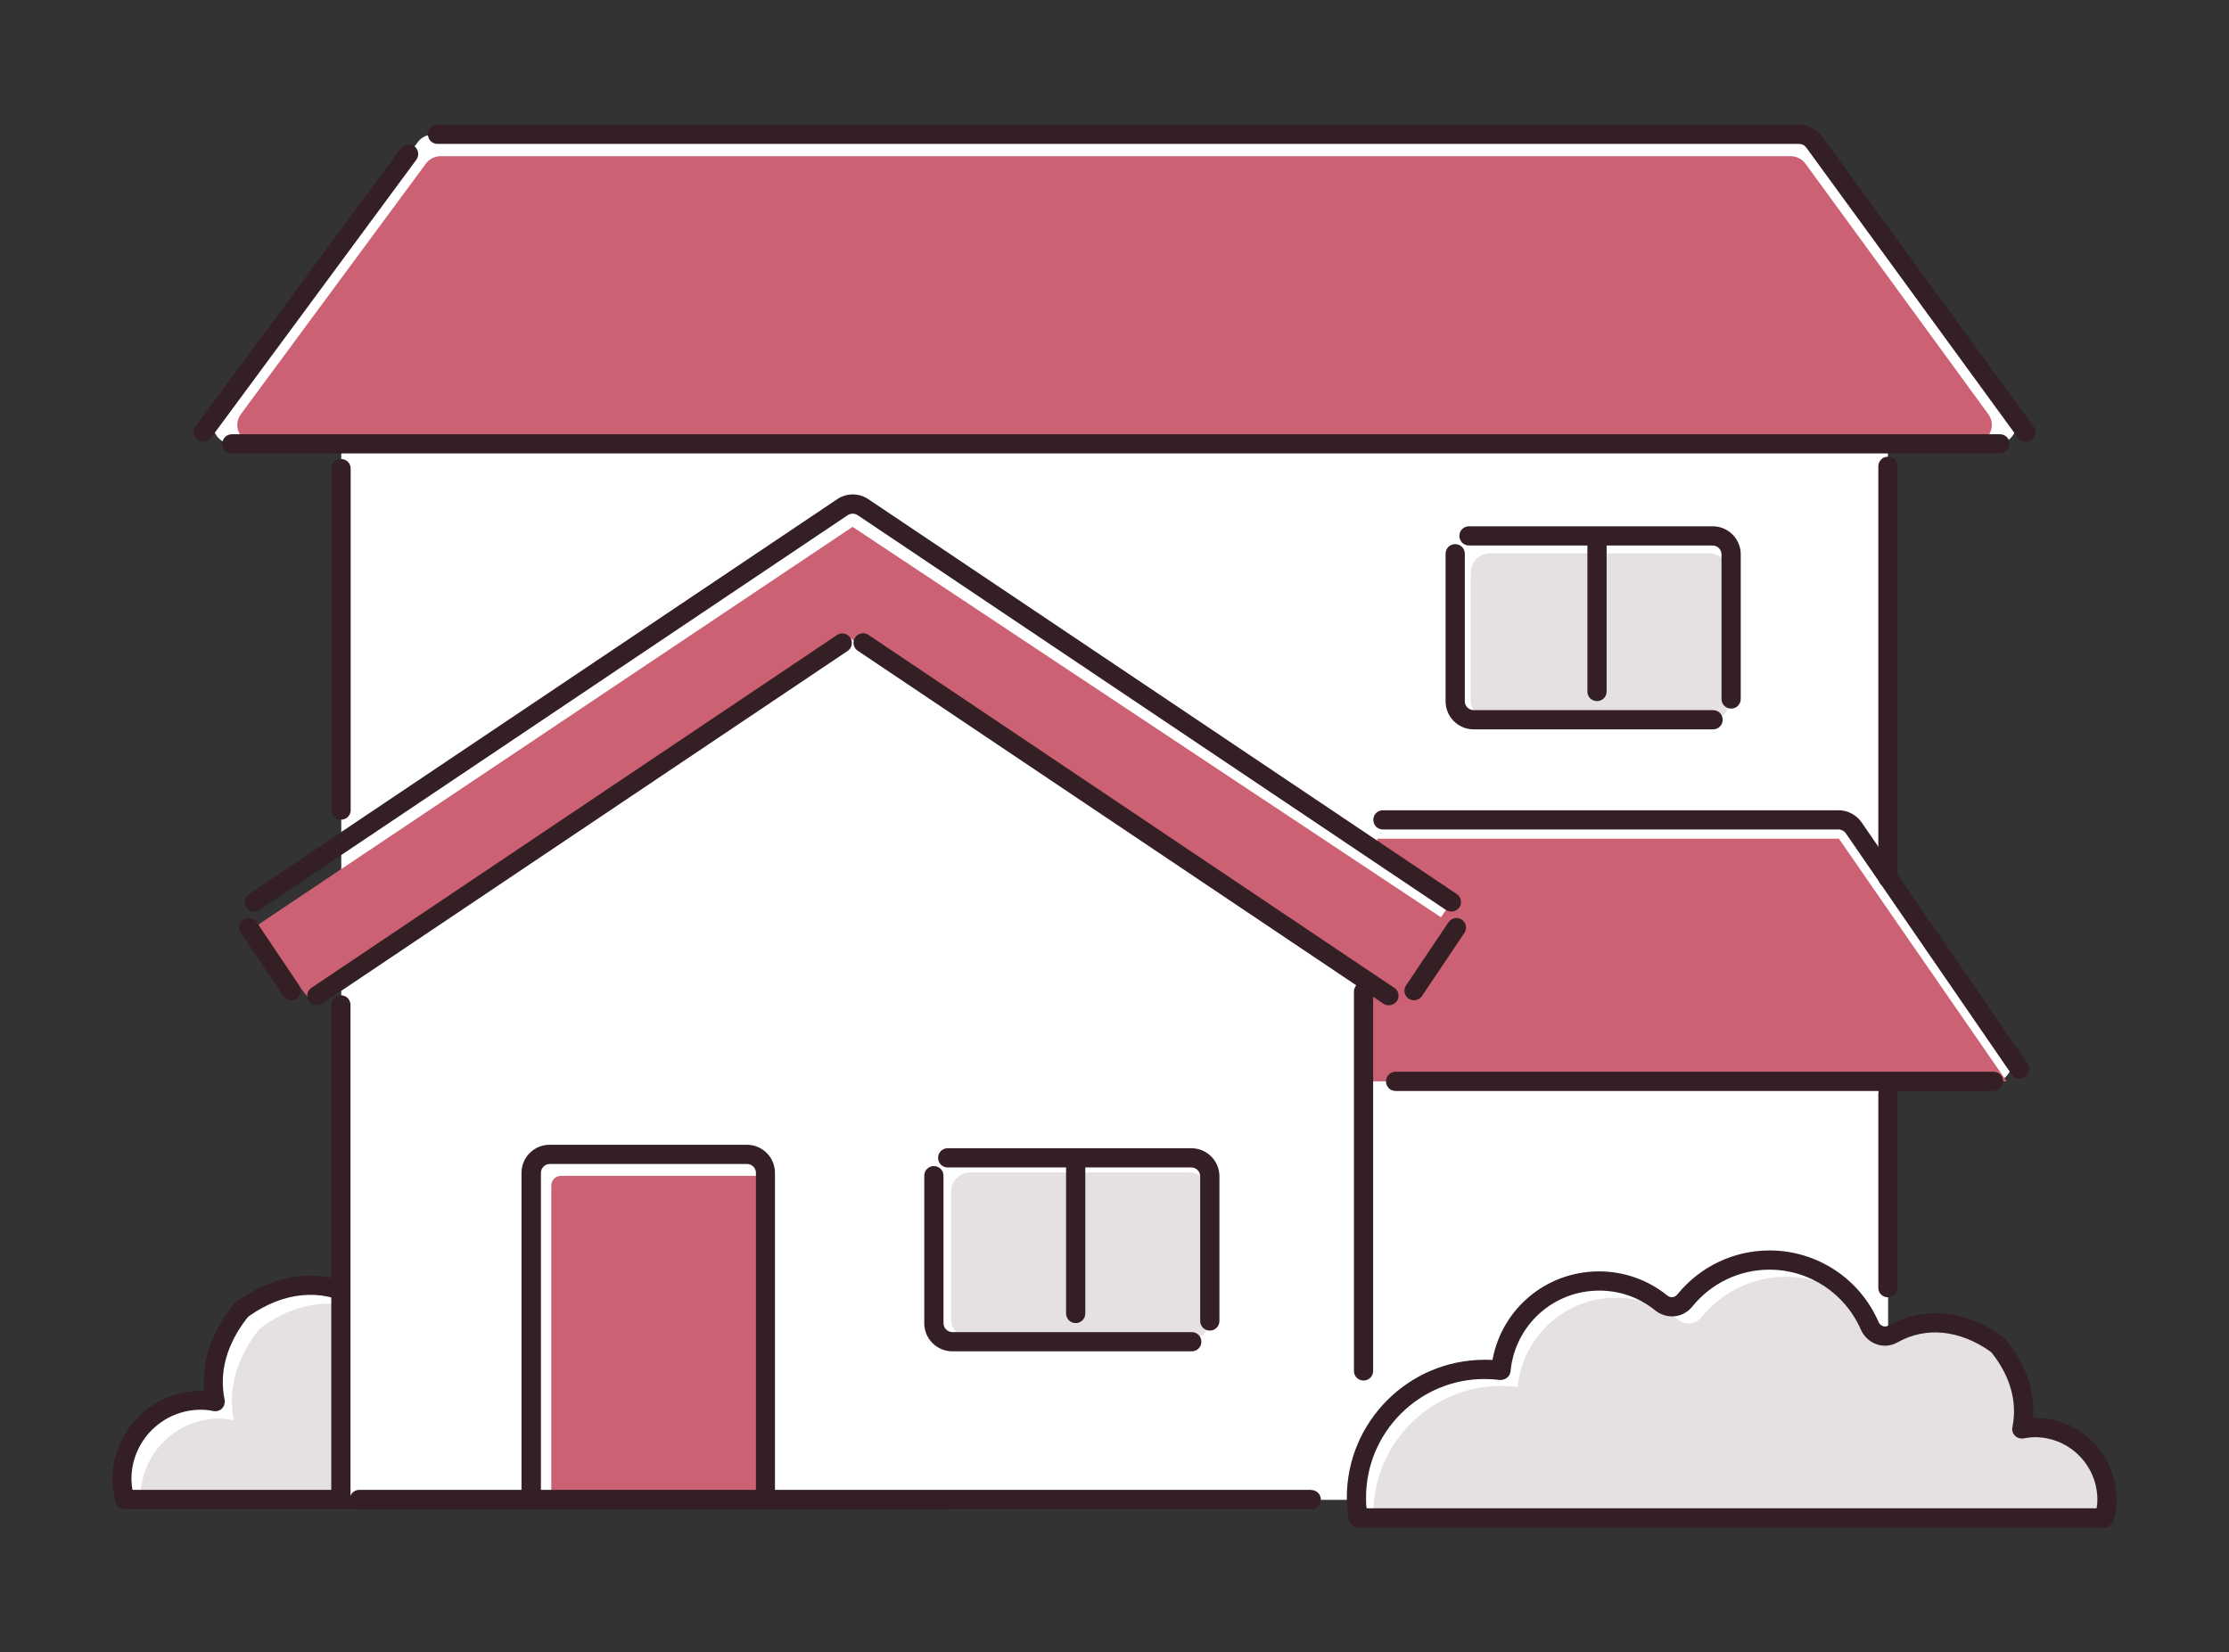 <?xml version="1.0" encoding="UTF-8"?>
<svg id="b" data-name="レイヤー 2" xmlns="http://www.w3.org/2000/svg" viewBox="0 0 116 86">
  <rect x="0" y="0" width="116" height="86" fill="#333333" stroke="none"/>
  <defs>
    <style>
      .d {
        fill: none;
      }

      .e {
        fill: #fff;
      }

      .f {
        fill: #e5e1e2;
      }

      .g {
        fill: #331f24;
      }

      .h {
        fill: #cc6174;
      }
    </style>
  </defs>
  <g id="c" data-name="レイヤー 1">
    <g>
      <rect class="d" width="116" height="86"/>
      <g>
        <path class="e" d="m10.46,72.88c.26,0,.51.03.75.08-.29-1.42,0-3.05,1.26-4.65.06-.08.14-.16.23-.22,2.14-1.51,4.29-1.46,5.9-.55.49.28,1.08.04,1.31-.48.96-2.21,3.16-3.76,5.73-3.76,1.96,0,3.7.9,4.85,2.31.34.42.93.48,1.35.14.97-.78,2.2-1.25,3.54-1.25,2.94,0,5.35,2.25,5.62,5.11.3-.04.61-.06.92-.06,4.05,0,7.33,3.28,7.33,7.33,0,.4-.04.78-.1,1.16h-14.46s-20.27,0-20.27,0h-7.93c-.09-.34-.15-.68-.15-1.05,0-2.27,1.84-4.11,4.11-4.11Z"/>
        <path class="f" d="m47.57,72.2c-1.34-1.62-3.37-2.65-5.64-2.65-.05,0-.11,0-.16.01-.26,0-.51.02-.77.05-.1-1.08-.51-2.07-1.13-2.89-.97-.78-2.19-1.27-3.53-1.27s-2.57.47-3.54,1.25c-.42.34-1.01.28-1.35-.14-1.14-1.41-2.89-2.31-4.85-2.31-2.56,0-4.77,1.55-5.73,3.76-.22.52-.82.76-1.31.48-1.61-.91-3.76-.97-5.9.55-.08.06-.17.14-.23.22-1.25,1.6-1.55,3.23-1.26,4.65-.24-.04-.49-.08-.75-.08-2.27,0-4.11,1.84-4.11,4.11,0,.03,0,.06,0,.09h41.85c.06-.38.1-.76.1-1.16,0-1.78-.64-3.41-1.69-4.68Z"/>
        <path class="g" d="m49.16,78.54H6.5c-.23,0-.43-.15-.48-.37-.11-.43-.17-.81-.17-1.17,0-2.54,2.07-4.61,4.61-4.61.05,0,.11,0,.16,0-.09-1.17.15-2.73,1.45-4.39.09-.12.21-.23.34-.32,2.1-1.49,4.45-1.7,6.44-.57.13.07.24.06.32.03.12-.04.23-.14.29-.27,1.07-2.46,3.5-4.06,6.19-4.06,2.04,0,3.95.91,5.23,2.5.17.2.45.23.65.07,1.09-.88,2.46-1.36,3.86-1.36,3.02,0,5.54,2.15,6.05,5.07.16-.01.33-.02.49-.02,4.32,0,7.83,3.51,7.83,7.83,0,.38-.04.79-.11,1.24-.04.24-.25.42-.49.42Zm-42.26-1h41.82c.02-.23.04-.45.04-.66,0-3.77-3.06-6.83-6.83-6.83-.29,0-.58.03-.86.06-.14.02-.27-.02-.38-.11-.11-.08-.17-.21-.19-.34-.25-2.66-2.45-4.66-5.12-4.66-1.19,0-2.3.39-3.23,1.14-.64.52-1.54.42-2.06-.21-1.1-1.35-2.72-2.13-4.46-2.13-2.29,0-4.36,1.36-5.27,3.46-.17.39-.49.69-.89.82-.38.13-.78.09-1.13-.11-1.64-.93-3.59-.73-5.37.52-.04.03-.09.07-.12.12-1.05,1.35-1.46,2.81-1.16,4.24.03.16-.02.33-.13.45s-.29.17-.45.14c-.25-.05-.46-.07-.66-.07-1.99,0-3.61,1.62-3.61,3.61,0,.17.02.35.05.55Z"/>
        <path class="e" d="m104.5,54.78l-6.25-9.09v-22.61h5.71c.78,0,1.24-.89.77-1.52l-10.33-14.16c-.18-.25-.47-.39-.77-.39H22.51c-.3,0-.59.14-.77.39l-10.45,14.16c-.47.63-.02,1.53.77,1.53h5.7v54.97h80.5v-21.76h5.47c.77,0,1.23-.87.79-1.5Z"/>
        <path class="h" d="m13.31,23.07h89.39c.78,0,1.24-.89.77-1.52l-9.51-13.03c-.18-.25-.47-.39-.77-.39H22.93c-.3,0-.59.14-.77.39l-9.62,13.03c-.47.63-.02,1.53.77,1.53Z"/>
        <polygon class="h" points="70.94 56.28 104.43 56.28 95.7 43.65 71.67 43.65 71.67 44.35 75.53 46.94 74.99 47.74 44.37 27.42 13.22 48.27 16.21 52.15 44.24 33.21 72.04 51.82 70.94 51.82 70.94 56.28"/>
        <rect class="h" x="28.69" y="61.2" width="11.14" height="16.84" rx=".5" ry=".5"/>
        <rect class="f" x="49.5" y="61.02" width="13.46" height="8.68" rx="1" ry="1"/>
        <rect class="f" x="76.54" y="28.8" width="13.46" height="8.68" rx="1" ry="1"/>
        <path class="g" d="m105.42,23c-.15,0-.31-.07-.4-.21l-11.02-15.11c-.09-.12-.22-.19-.37-.19H22.77c-.28,0-.5-.22-.5-.5s.22-.5.5-.5h70.86c.46,0,.9.22,1.18.6l11.02,15.11c.16.22.11.54-.11.7-.09.06-.19.1-.29.1Z"/>
        <path class="g" d="m10.58,23c-.1,0-.21-.03-.3-.1-.22-.16-.27-.48-.11-.7l10.69-14.48c.17-.22.48-.27.7-.11.22.16.27.48.11.7l-10.69,14.48c-.1.13-.25.2-.4.2Z"/>
        <path class="g" d="m104.08,23.6H12.07c-.28,0-.5-.22-.5-.5s.22-.5.5-.5h92.01c.28,0,.5.22.5.5s-.22.5-.5.5Z"/>
        <path class="g" d="m17.75,42.66c-.28,0-.5-.22-.5-.5v-17.77c0-.28.22-.5.5-.5s.5.22.5.5v17.77c0,.28-.22.5-.5.5Z"/>
        <path class="g" d="m98.25,46.19c-.28,0-.5-.22-.5-.5v-21.42c0-.28.22-.5.5-.5s.5.22.5.5v21.42c0,.28-.22.5-.5.5Z"/>
        <path class="g" d="m98.25,67.52c-.28,0-.5-.22-.5-.5v-10.09c0-.28.22-.5.5-.5s.5.22.5.5v10.09c0,.28-.22.5-.5.5Z"/>
        <path class="g" d="m105.1,56.14c-.16,0-.32-.08-.41-.22l-8.63-12.55c-.08-.12-.23-.2-.38-.2h-23.71c-.28,0-.5-.22-.5-.5s.22-.5.5-.5h23.71c.48,0,.93.24,1.2.63l8.63,12.55c.16.23.1.54-.13.7-.09.06-.19.09-.28.09Z"/>
        <path class="g" d="m103.75,56.78h-31.12c-.28,0-.5-.22-.5-.5s.22-.5.5-.5h31.12c.28,0,.5.22.5.5s-.22.5-.5.5Z"/>
        <path class="g" d="m89.15,37.96h-12.46c-.8,0-1.46-.65-1.46-1.46v-7.68c0-.28.22-.5.5-.5s.5.22.5.5v7.68c0,.25.21.46.46.46h12.46c.28,0,.5.22.5.5s-.22.5-.5.5Z"/>
        <path class="g" d="m89.13,27.39h-12.68c-.28,0-.5.22-.5.5s.22.5.5.5h6.16v7.6c0,.28.22.5.5.5s.5-.22.5-.5v-7.6h5.52c.25,0,.46.21.46.46v7.53c0,.28.22.5.5.5s.5-.22.5-.5v-7.53c0-.8-.65-1.46-1.46-1.46Z"/>
        <path class="g" d="m62.02,70.33h-12.46c-.8,0-1.46-.65-1.46-1.46v-7.68c0-.28.22-.5.5-.5s.5.22.5.5v7.68c0,.25.21.46.46.46h12.46c.28,0,.5.22.5.5s-.22.5-.5.5Z"/>
        <path class="g" d="m62,59.76h-12.68c-.28,0-.5.22-.5.5s.22.5.5.5h6.16v7.6c0,.28.22.5.5.5s.5-.22.5-.5v-7.6h5.52c.25,0,.46.21.46.46v7.53c0,.28.22.5.5.5s.5-.22.5-.5v-7.53c0-.8-.65-1.46-1.46-1.46Z"/>
        <path class="g" d="m16.49,52.32c-.16,0-.32-.08-.42-.22-.15-.23-.09-.54.14-.69l27.35-18.36c.23-.15.54-.09.69.14.15.23.09.54-.14.69l-27.35,18.36c-.08.06-.18.08-.28.08Z"/>
        <path class="g" d="m15.16,52.06c-.16,0-.32-.08-.42-.22l-2.21-3.29c-.15-.23-.09-.54.14-.69.23-.15.54-.09.69.14l2.21,3.29c.15.23.09.54-.14.69-.08.06-.18.08-.28.08Z"/>
        <path class="g" d="m75.53,47.44c-.1,0-.19-.03-.28-.08l-30.62-20.55c-.16-.1-.35-.1-.51,0l-30.62,20.55c-.23.15-.54.1-.69-.14-.15-.23-.09-.54.14-.69l30.62-20.55c.49-.33,1.13-.33,1.62,0l30.62,20.55c.23.15.29.46.14.69-.1.14-.25.22-.42.22Z"/>
        <path class="g" d="m73.59,52.06c-.1,0-.19-.03-.28-.08-.23-.15-.29-.46-.14-.69l2.21-3.29c.16-.23.47-.29.69-.14.23.15.29.46.14.69l-2.21,3.29c-.1.14-.25.22-.42.22Z"/>
        <path class="g" d="m72.54,51.4l-27.35-18.36c-.22-.15-.54-.09-.69.14-.15.23-.09.54.14.69l25.94,17.41c-.07.09-.12.2-.12.32v19.75c0,.28.22.5.5.5s.5-.22.5-.5v-19.47l.54.36c.08.06.18.08.28.08.16,0,.32-.08.42-.22.15-.23.09-.54-.14-.69Z"/>
        <path class="g" d="m68.25,77.54h-27.92v-16.5c0-.8-.65-1.46-1.46-1.46h-10.27c-.8,0-1.46.65-1.46,1.46v16.5h-8.44c-.21,0-.39.13-.46.31v-25.55c0-.28-.22-.5-.5-.5s-.5.22-.5.5v25.75c0,.28.22.5.5.5.24,0,.43-.17.48-.4.05.23.24.4.48.4h49.54c.28,0,.5-.22.5-.5s-.22-.5-.5-.5Zm-28.92,0h-11.18v-16.5c0-.25.21-.46.46-.46h10.27c.25,0,.46.21.46.46v16.5Z"/>
        <path class="e" d="m105.9,74.3c-.23,0-.46.03-.68.07.26-1.29,0-2.77-1.15-4.23-.06-.07-.13-.14-.21-.2-1.95-1.38-3.91-1.33-5.37-.5-.45.25-.99.03-1.19-.44-.88-2.01-2.88-3.42-5.21-3.42-1.78,0-3.37.82-4.41,2.1-.31.38-.85.44-1.23.13-.88-.71-2-1.14-3.22-1.14-2.67,0-4.87,2.04-5.12,4.65-.28-.03-.56-.06-.84-.06-3.69,0-6.67,2.99-6.67,6.67,0,.36.04.71.09,1.06h38.83c.08-.31.14-.62.14-.95,0-2.07-1.68-3.74-3.74-3.74Z"/>
        <path class="f" d="m108.95,75.88c-.63-.88-1.62-1.46-2.76-1.55-.09,0-.18-.03-.28-.03-.23,0-.46.03-.68.07.23-1.15.04-2.46-.81-3.76-.1-.16-.21-.31-.33-.47-.06-.07-.13-.14-.21-.2-1.95-1.38-3.91-1.33-5.37-.5-.16.09-.34.1-.51.08-.29-.04-.56-.22-.69-.52-.2-.46-.47-.88-.78-1.27-.98-.79-2.21-1.28-3.57-1.28-1.78,0-3.37.82-4.41,2.1-.31.38-.85.44-1.23.13-.88-.71-2-1.14-3.22-1.14-2.67,0-4.87,2.04-5.12,4.65-.28-.03-.56-.06-.84-.06-3.69,0-6.67,2.99-6.67,6.67,0,.06,0,.12,0,.18h38.04c.08-.31.14-.62.14-.95,0-.81-.26-1.56-.7-2.17Z"/>
        <path class="g" d="m109.51,79.5h-38.83c-.25,0-.45-.18-.49-.42-.07-.41-.1-.78-.1-1.14,0-3.95,3.22-7.17,7.17-7.17.14,0,.28,0,.41.01.49-2.66,2.79-4.61,5.55-4.61,1.29,0,2.54.44,3.54,1.25.17.14.39.12.53-.05,1.18-1.45,2.93-2.29,4.8-2.29,2.46,0,4.69,1.46,5.67,3.72.05.11.13.19.24.22.06.02.15.03.25-.02,1.83-1.03,3.98-.84,5.91.52.11.08.22.18.31.3,1.17,1.5,1.41,2.91,1.33,3.97.03,0,.07,0,.1,0,2.34,0,4.25,1.9,4.25,4.25,0,.34-.05.68-.15,1.08-.06.22-.26.37-.48.37Zm-38.39-1h37.99c.03-.16.04-.31.04-.45,0-1.79-1.46-3.25-3.25-3.25-.2,0-.4.03-.59.06-.16.03-.33-.02-.45-.14-.12-.12-.17-.29-.13-.45.26-1.29-.1-2.61-1.05-3.83-.03-.04-.07-.07-.1-.1-1.6-1.13-3.37-1.31-4.84-.47-.33.18-.7.22-1.06.1-.37-.12-.68-.41-.84-.77-.82-1.89-2.69-3.12-4.75-3.12-1.57,0-3.03.7-4.02,1.92-.48.6-1.33.68-1.93.2-.83-.67-1.84-1.03-2.91-1.03-2.41,0-4.39,1.81-4.62,4.2-.01.13-.08.26-.19.34-.1.08-.24.12-.38.11-.25-.03-.51-.05-.78-.05-3.4,0-6.17,2.77-6.17,6.17,0,.18,0,.36.03.56Z"/>
      </g>
    </g>
  </g>
</svg>
